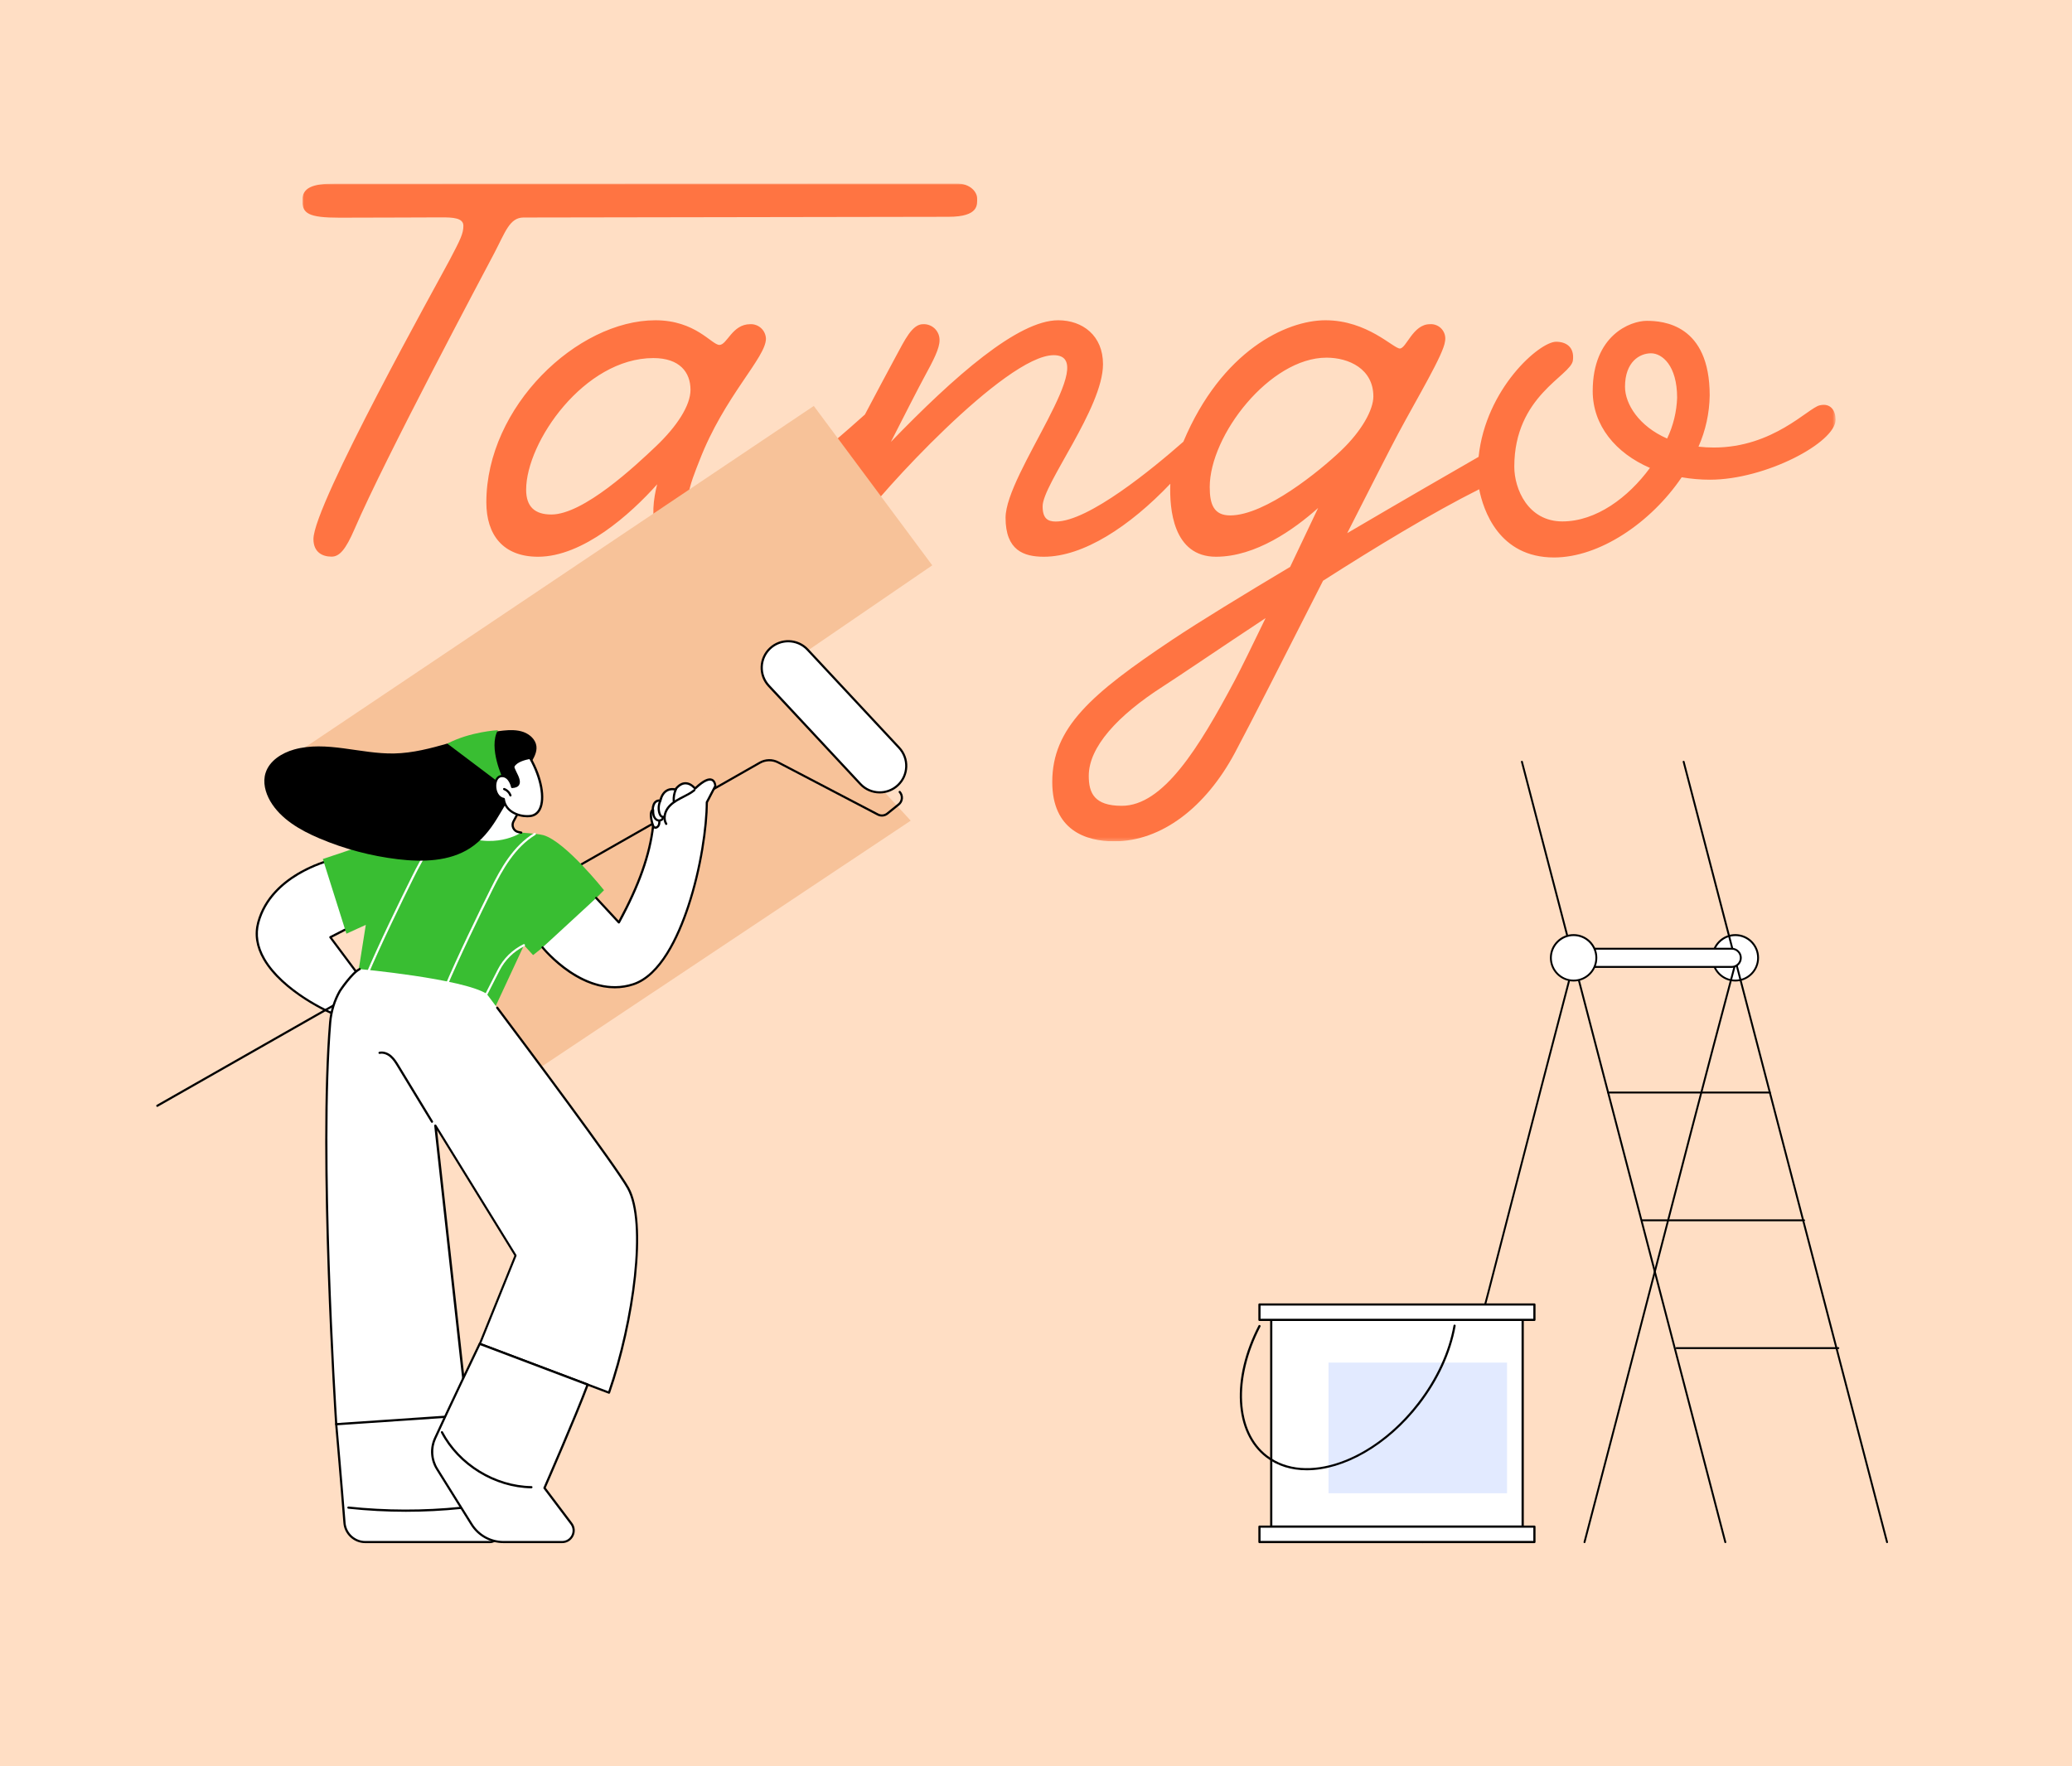 <svg width="610" height="520" viewBox="0 0 610 520" fill="none" xmlns="http://www.w3.org/2000/svg">
<rect x="0" y="0" width="610" height="520" fill="#333333" stroke="none"/>
<g clip-path="url(#clip0_961_21332)">
<rect width="610" height="520" fill="#FFDEC4"/>
<g clip-path="url(#clip1_961_21332)">
<mask id="mask0_961_21332" style="mask-type:luminance" maskUnits="userSpaceOnUse" x="89" y="53" width="452" height="195">
<path d="M540.406 54H89V247.714H540.406V54Z" fill="white"/>
</mask>
<g mask="url(#mask0_961_21332)">
<path d="M154.157 64.04C158.289 64.04 270.11 63.833 279.211 63.833C288.311 63.833 287.666 60.166 287.666 58.395C287.666 56.624 285.763 54 281.485 54C277.208 54 105.33 54.056 98.602 54.056C91.875 54.056 89 55.329 89 59.019C89 62.864 90.799 64.092 99.976 64.092C110.009 64.092 126.865 64.001 130.062 64.001C133.258 64.001 136.421 64.134 136.421 66.466C136.421 68.799 135.518 70.56 132.365 76.571C129.213 82.582 92.279 148.638 92.279 158.706C92.279 162.633 94.954 163.894 97.611 163.894C99.93 163.894 101.756 161.85 104.385 155.751C113.4 134.839 142.166 80.917 145.475 74.607C148.783 68.297 150.025 64.04 154.157 64.04Z" fill="#FF7442"/>
<path d="M535.684 119.35C532.275 120.172 522.012 131.766 504.58 131.766C503.063 131.768 501.548 131.684 500.04 131.514C502.14 126.755 503.262 121.62 503.338 116.416C503.338 95.451 489.568 94.463 484.803 94.463C480.038 94.463 468.896 98.658 468.896 115.15C468.896 125.246 475.632 133.403 485.746 137.767C479.373 146.472 469.901 153.523 459.97 153.523C449.835 153.523 445.811 143.948 445.811 137.42C445.811 116.49 462.472 110.669 463.061 106.142C463.58 102.155 461.051 100.621 458.107 100.621C453.238 100.621 437.406 114.387 435.299 134.511C428.032 138.687 412.88 147.423 396.617 156.979C403.62 143.186 409.49 131.659 411.629 127.664C417.466 116.763 424.984 104.296 425.413 100.521C425.543 99.88 425.524 99.218 425.357 98.586C425.189 97.954 424.878 97.37 424.448 96.879C424.017 96.388 423.479 96.003 422.875 95.756C422.271 95.508 421.618 95.404 420.968 95.451C415.953 95.451 414.03 102.611 412.116 102.611C410.203 102.611 402.55 94.296 390.226 94.296C378.681 94.296 359.63 103.292 348.383 130.054C339.444 137.916 320.456 153.556 310.837 153.556C308.435 153.556 306.949 152.641 306.949 149.065C306.949 142.604 324.726 120.124 324.726 107.225C324.726 98.818 318.744 94.296 311.539 94.296C299.69 94.296 281.005 110.745 262.275 130.112C265.898 122.986 270.518 113.944 272.109 111.03C274.868 105.981 276.603 102.585 276.603 100.199C276.619 99.559 276.502 98.922 276.261 98.329C276.019 97.736 275.658 97.2 275.2 96.754C274.741 96.308 274.196 95.962 273.597 95.737C272.998 95.513 272.36 95.415 271.722 95.451C268.499 95.451 266.287 100.29 263.777 104.882C261.901 108.314 256.993 117.585 254.633 122.048C244.144 131.479 218.487 153.591 208.518 153.591C198.105 153.591 203.851 140.993 205.893 135.68C213.208 116.654 225.496 105.328 225.496 99.711C225.475 99.126 225.337 98.551 225.092 98.019C224.848 97.488 224.5 97.01 224.07 96.614C223.64 96.218 223.135 95.911 222.586 95.712C222.036 95.512 221.453 95.424 220.869 95.451C215.543 95.451 214.066 101.556 211.798 101.556C209.53 101.556 204.808 94.297 192.948 94.297C170.016 94.297 143.18 119.649 143.18 147.909C143.18 157.466 148.085 163.923 158.411 163.923C171.607 163.923 185.635 151.389 193.468 142.591C191.244 151.306 190.808 163.894 206.856 163.894C219.452 163.894 237.091 147.563 248.184 135.772C243.735 144.372 237.373 156.978 237.373 158.736C237.373 161.439 237.722 163.922 241.098 163.922C244.473 163.922 248.372 161.222 253.322 153.655C258.272 146.088 295.999 104.577 310.211 104.577C324.424 104.577 296.04 139.331 296.04 152.436C296.04 162.042 301.379 163.922 307.319 163.922C318.955 163.922 332.552 155.018 344.545 142.428C344.253 149.729 345.316 163.922 357.992 163.922C369.648 163.922 380.915 155.941 388.056 149.567C385.923 154.075 382.967 160.31 379.815 166.919C365.985 175.166 353.033 183.078 345.15 188.339C321.208 204.318 309.788 214.279 309.788 230.246C309.788 244.368 319.578 247.715 328.016 247.715C341.922 247.715 354.929 237.759 363.555 221.646C367.99 213.361 379.032 191.627 389.508 170.986C405.07 161.039 421.715 150.947 435.471 144.053C436.669 150.102 441.207 164.138 457.515 164.138C470.879 164.138 485.998 153.931 495.093 140.522C497.853 141.001 500.65 141.241 503.451 141.237C519.731 141.237 540.406 130.312 540.406 123.567C540.406 120.909 538.956 118.561 535.684 119.35ZM193.175 131.345C187.056 137.17 171.778 151.486 162.311 151.486C157.525 151.486 154.897 149.257 154.897 144.195C154.897 130.127 172.045 105.427 192.354 105.427C200.064 105.427 203.285 109.587 203.285 114.777C203.284 119.392 199.294 125.52 193.175 131.345ZM363.551 200.27C352.866 220.375 342.415 237.256 330.255 237.256C322.139 237.256 320.533 233.473 320.533 228.421C320.533 220.004 328.923 210.738 342.396 202.092C347.715 198.679 358.96 190.984 372.591 181.987C368.721 190.006 365.293 196.993 363.551 200.27ZM394.778 132.706C388.625 138.561 372.535 151.754 362.167 151.754C357.355 151.754 356.145 148.507 356.145 143.419C356.145 128.147 373.867 105.307 390.527 105.307C397.102 105.307 404.319 108.61 404.319 116.725C404.319 120.634 400.929 126.85 394.778 132.706ZM490.806 129.118C482.545 125.527 478.406 118.975 478.406 113.877C478.406 106.466 482.785 104.021 486.057 104.021C489.328 104.021 493.747 107.606 493.747 117.106C493.603 121.271 492.602 125.36 490.806 129.118Z" fill="#FF7442"/>
</g>
</g>
<path d="M510.89 288.703C507.192 288.703 504.194 285.705 504.194 282.007C504.194 278.309 507.192 275.311 510.89 275.311C514.588 275.311 517.586 278.309 517.586 282.007C517.586 285.705 514.588 288.703 510.89 288.703Z" fill="white"/>
<path d="M510.89 288.981C514.729 288.981 517.863 285.859 517.863 282.008C517.863 278.156 514.742 275.035 510.89 275.035C507.039 275.035 503.917 278.156 503.917 282.008C503.917 285.859 507.051 288.981 510.89 288.981ZM510.89 275.601C514.427 275.601 517.309 278.483 517.309 282.02C517.309 285.557 514.427 288.439 510.89 288.439C507.354 288.439 504.471 285.557 504.471 282.02C504.484 278.471 507.354 275.601 510.89 275.601Z" fill="black"/>
<path d="M507.933 454.342C507.958 454.342 507.983 454.342 508.009 454.329C508.16 454.292 508.248 454.141 508.21 453.99L448.323 224.21C448.286 224.059 448.135 223.971 447.984 224.009C447.833 224.046 447.744 224.198 447.782 224.349L507.669 454.141C507.694 454.254 507.807 454.342 507.933 454.342Z" fill="black"/>
<path d="M555.546 454.342C555.572 454.342 555.597 454.342 555.622 454.329C555.773 454.292 555.861 454.141 555.823 453.99L495.937 224.21C495.899 224.059 495.748 223.971 495.597 224.009C495.446 224.046 495.358 224.198 495.395 224.349L555.282 454.141C555.307 454.254 555.421 454.342 555.546 454.342Z" fill="black"/>
<path d="M466.485 454.342C466.611 454.342 466.724 454.254 466.749 454.14C473.043 430.176 479.361 405.758 485.465 382.133C493.81 349.836 502.445 316.444 511.167 283.732C511.205 283.581 511.117 283.43 510.966 283.392C510.815 283.354 510.664 283.442 510.626 283.593C501.903 316.306 493.269 349.698 484.924 381.995C478.82 405.607 472.514 430.025 466.208 453.989C466.17 454.14 466.258 454.292 466.409 454.329C466.435 454.342 466.46 454.342 466.485 454.342Z" fill="black"/>
<path d="M418.869 454.342C418.994 454.342 419.108 454.254 419.133 454.128C423.84 435.827 428.485 418.269 433.393 399.678C435.067 393.347 436.754 386.966 438.466 380.484C440.467 372.743 442.431 365.116 444.381 357.564C450.889 332.315 457.044 308.476 463.538 283.731C463.576 283.58 463.488 283.429 463.337 283.392C463.186 283.354 463.035 283.442 462.997 283.593C456.502 308.338 450.36 332.189 443.84 357.438C441.889 365.003 439.926 372.63 437.925 380.358C436.213 386.828 434.526 393.221 432.852 399.552C427.931 418.143 423.286 435.701 418.579 454.002C418.541 454.153 418.629 454.304 418.78 454.342C418.831 454.342 418.856 454.342 418.869 454.342Z" fill="black"/>
<path d="M467.566 284.701H509.819C511.304 284.701 512.5 283.505 512.5 282.02C512.5 280.534 511.304 279.339 509.819 279.339H467.566C466.081 279.339 464.885 280.534 464.885 282.02C464.885 283.505 466.081 284.701 467.566 284.701Z" fill="white"/>
<path d="M467.567 284.978H509.82C511.456 284.978 512.777 283.656 512.777 282.02C512.777 280.383 511.456 279.062 509.82 279.062H467.567C465.93 279.062 464.609 280.383 464.609 282.02C464.609 283.643 465.93 284.978 467.567 284.978ZM509.82 279.603C511.141 279.603 512.224 280.686 512.224 282.007C512.224 283.329 511.141 284.411 509.82 284.411H467.567C466.245 284.411 465.163 283.329 465.163 282.007C465.163 280.686 466.245 279.603 467.567 279.603H509.82Z" fill="black"/>
<path d="M463.273 288.703C459.575 288.703 456.577 285.705 456.577 282.007C456.577 278.309 459.575 275.311 463.273 275.311C466.971 275.311 469.969 278.309 469.969 282.007C469.969 285.705 466.971 288.703 463.273 288.703Z" fill="white"/>
<path d="M463.273 288.981C467.112 288.981 470.246 285.859 470.246 282.008C470.246 278.156 467.125 275.035 463.273 275.035C459.434 275.035 456.3 278.156 456.3 282.008C456.3 285.859 459.434 288.981 463.273 288.981ZM463.273 275.601C466.81 275.601 469.692 278.483 469.692 282.02C469.692 285.557 466.81 288.439 463.273 288.439C459.736 288.439 456.854 285.557 456.854 282.02C456.867 278.471 459.749 275.601 463.273 275.601Z" fill="black"/>
<path d="M473.42 321.944H521.047C521.198 321.944 521.324 321.819 521.324 321.668C521.324 321.516 521.198 321.391 521.047 321.391H473.42C473.269 321.391 473.143 321.516 473.143 321.668C473.143 321.819 473.269 321.944 473.42 321.944Z" fill="black"/>
<path d="M483.502 359.578H531.129C531.28 359.578 531.406 359.452 531.406 359.301C531.406 359.15 531.28 359.024 531.129 359.024H483.502C483.351 359.024 483.225 359.15 483.225 359.301C483.225 359.452 483.351 359.578 483.502 359.578Z" fill="black"/>
<path d="M493.584 397.199H541.211C541.362 397.199 541.488 397.073 541.488 396.922C541.488 396.771 541.362 396.645 541.211 396.645H493.584C493.433 396.645 493.307 396.771 493.307 396.922C493.307 397.073 493.433 397.199 493.584 397.199Z" fill="black"/>
<path d="M448.284 388.614H374.25V449.487H448.284V388.614Z" fill="white"/>
<path d="M448.271 449.809H374.251C374.076 449.809 373.93 449.663 373.93 449.487V388.614C373.93 388.438 374.076 388.292 374.251 388.292H448.285C448.461 388.292 448.607 388.438 448.607 388.614V449.487C448.592 449.663 448.461 449.809 448.271 449.809ZM374.573 449.165H447.949V388.935H374.573V449.165Z" fill="black"/>
<path d="M443.678 401.189H391.125V439.661H443.678V401.189Z" fill="#E2EAFF"/>
<path d="M451.735 384.081H370.785V388.614H451.735V384.081Z" fill="white"/>
<path d="M451.737 388.936H370.787C370.611 388.936 370.465 388.789 370.465 388.614V384.081C370.465 383.905 370.611 383.759 370.787 383.759H451.737C451.912 383.759 452.059 383.905 452.059 384.081V388.614C452.059 388.789 451.912 388.936 451.737 388.936ZM371.108 388.292H451.415V384.403H371.108V388.292Z" fill="black"/>
<path d="M451.735 449.487H370.785V454.02H451.735V449.487Z" fill="white"/>
<path d="M451.737 454.342H370.787C370.611 454.342 370.465 454.195 370.465 454.02V449.487C370.465 449.311 370.611 449.165 370.787 449.165H451.737C451.912 449.165 452.059 449.311 452.059 449.487V454.02C452.059 454.195 451.912 454.342 451.737 454.342ZM371.108 453.698H451.415V449.809H371.108V453.698Z" fill="black"/>
<path d="M384.706 432.891C380.202 432.891 376.078 431.662 372.7 429.059C363.313 421.836 362.421 405.897 370.507 390.28C370.595 390.12 370.785 390.061 370.946 390.149C371.107 390.237 371.165 390.427 371.077 390.588C363.137 405.927 363.956 421.543 373.095 428.562C384.311 437.19 404.197 430.244 417.416 413.062C422.9 405.941 426.526 398.06 427.915 390.266C427.944 390.09 428.12 389.973 428.281 390.003C428.456 390.032 428.573 390.207 428.544 390.383C427.14 398.279 423.47 406.248 417.928 413.457C408.423 425.769 395.512 432.891 384.706 432.891Z" fill="black"/>
<path d="M239.582 119.523L87.953 221.293L118.561 236.328L125.43 268.455L274.461 166.45L239.582 119.523Z" fill="#F7C299"/>
<path d="M227.418 197.307L139.931 255.607L125.879 305.382L153.457 318.031L268.112 241.628L227.418 197.307Z" fill="#F7C299"/>
<path d="M98.507 252.917C98.507 252.917 80.053 256.748 76.032 271.59C72.011 286.431 96.182 298.129 99.749 299.08L105.73 287.323L97.234 275.932L105.73 271.59L98.507 252.917Z" fill="white"/>
<path d="M99.766 299.401C99.736 299.401 99.707 299.401 99.678 299.387C97.075 298.699 82.994 292.105 77.466 282.527C75.331 278.827 74.746 275.113 75.726 271.501C79.747 256.645 98.26 252.638 98.435 252.594C98.581 252.565 98.742 252.653 98.8 252.799L106.039 271.472C106.097 271.633 106.039 271.794 105.892 271.882L97.733 276.064L106.009 287.147C106.083 287.25 106.097 287.381 106.039 287.484L100.058 299.24C100 299.343 99.883 299.401 99.766 299.401ZM98.318 253.296C96.052 253.837 80.025 258.166 76.355 271.677C75.419 275.128 75.989 278.666 78.037 282.22C83.301 291.344 96.505 297.72 99.605 298.699L105.381 287.367L97.002 276.137C96.943 276.064 96.929 275.961 96.944 275.874C96.958 275.786 97.031 275.698 97.104 275.654L105.337 271.443L98.318 253.296Z" fill="black"/>
<path d="M46.319 325.898C46.202 325.898 46.1 325.839 46.041 325.737C45.953 325.576 46.012 325.386 46.158 325.298L223.529 224.3C225.299 223.291 227.448 223.247 229.247 224.198L258.594 239.537C259.384 239.946 260.334 239.859 261.022 239.303L264.37 236.598C264.853 236.218 265.145 235.662 265.189 235.048C265.247 234.434 265.043 233.849 264.633 233.381C264.516 233.249 264.531 233.045 264.663 232.928C264.794 232.811 264.999 232.825 265.116 232.957C265.642 233.556 265.891 234.317 265.832 235.106C265.759 235.896 265.394 236.598 264.779 237.095L261.431 239.8C260.539 240.517 259.311 240.634 258.302 240.107L228.954 224.754C227.346 223.905 225.43 223.949 223.851 224.841L46.48 325.839C46.436 325.883 46.377 325.898 46.319 325.898Z" fill="black"/>
<path d="M264.704 220.162L237.769 191.283C234.83 188.124 229.888 187.949 226.729 190.903C223.571 193.842 223.395 198.784 226.349 201.943L253.284 230.822C256.223 233.981 261.165 234.156 264.324 231.202C267.467 228.263 267.643 223.321 264.704 220.162Z" fill="white"/>
<path d="M258.988 233.615C256.809 233.615 254.631 232.752 253.037 231.027L226.102 202.147C223.046 198.872 223.221 193.71 226.511 190.654C229.787 187.598 234.949 187.773 238.005 191.063L264.939 219.943C267.996 223.218 267.82 228.38 264.53 231.436C262.98 232.898 260.977 233.615 258.988 233.615ZM232.053 189.118C230.226 189.118 228.383 189.776 226.95 191.122C223.923 193.944 223.762 198.682 226.585 201.708L253.519 230.603C256.341 233.629 261.079 233.79 264.106 230.968C267.133 228.146 267.294 223.408 264.472 220.381L237.537 191.502C236.075 189.923 234.071 189.118 232.053 189.118Z" fill="black"/>
<path d="M145.388 297.384L154.264 278.287L156.94 281.211C162.029 277.263 169.238 270.917 177.821 262.099C177.821 262.099 166.489 247.799 159.982 245.898C156.575 244.903 124.888 243.251 115.968 245.898L95.043 252.917L101.989 274.909L107.691 272.306L104.387 293.158C110.484 293.743 145.388 297.384 145.388 297.384Z" fill="#39BE32"/>
<path d="M131.069 291.286C131.025 291.286 130.982 291.272 130.938 291.257C130.777 291.184 130.704 290.994 130.762 290.833C134.637 281.621 140.983 268.607 144.434 261.676C147.388 255.725 151.058 249.057 157.273 245.284C157.419 245.196 157.624 245.24 157.712 245.386C157.799 245.533 157.755 245.737 157.609 245.825C151.541 249.525 147.929 256.09 145.005 261.954C141.568 268.885 135.222 281.884 131.347 291.082C131.303 291.213 131.186 291.286 131.069 291.286Z" fill="white"/>
<path d="M107.866 287.747C107.822 287.747 107.778 287.732 107.735 287.718C107.574 287.645 107.501 287.455 107.559 287.294C111.434 278.082 117.78 265.068 121.231 258.136C124.185 252.185 127.855 245.517 134.07 241.745C134.216 241.657 134.421 241.701 134.508 241.847C134.596 241.993 134.552 242.198 134.406 242.286C128.338 245.971 124.726 252.551 121.801 258.414C118.365 265.345 112.019 278.345 108.144 287.542C108.115 287.674 107.998 287.747 107.866 287.747Z" fill="white"/>
<path d="M143.265 292.924C143.221 292.924 143.163 292.909 143.119 292.895C142.958 292.807 142.899 292.617 142.973 292.456L146.526 285.481C148.164 282.264 150.854 279.603 154.1 278.009C154.261 277.936 154.451 277.994 154.524 278.155C154.597 278.316 154.539 278.506 154.378 278.579C151.249 280.114 148.661 282.659 147.081 285.759L143.528 292.734C143.499 292.851 143.382 292.924 143.265 292.924Z" fill="white"/>
<path d="M159.73 278.959C159.73 278.959 172.174 294.517 186.46 289.794C200.747 285.071 208.029 251.308 208.087 236.247L210.602 231.421C210.602 231.421 210.456 226.625 204.636 232.182C204.636 232.182 201.887 228.482 198.816 232.459C198.816 232.459 195.453 231.421 194.4 235.749C194.4 235.749 192.28 235.194 192.149 238.528C192.149 238.528 190.876 239.025 192.28 243.207C191.169 252.96 187.235 262.348 182.191 271.604L175.523 264.41L159.73 278.959Z" fill="white"/>
<path d="M180.979 290.993C176.636 290.993 172.088 289.458 167.57 286.417C162.686 283.127 159.527 279.208 159.483 279.164C159.366 279.032 159.396 278.828 159.527 278.711C159.674 278.594 159.864 278.623 159.981 278.754C160.098 278.915 172.454 294.079 186.36 289.487C194.183 286.899 199.344 275.713 202.313 266.793C206.056 255.505 207.752 243.309 207.767 236.232C207.767 236.174 207.782 236.13 207.796 236.086L210.267 231.348C210.238 231.07 210.107 230.164 209.449 229.901C208.937 229.696 207.65 229.74 204.857 232.416C204.784 232.474 204.696 232.503 204.609 232.503C204.521 232.489 204.433 232.445 204.375 232.372C204.36 232.357 203.293 230.953 201.83 230.939H201.816C200.88 230.939 199.959 231.509 199.081 232.65C198.993 232.752 198.862 232.796 198.73 232.767C198.716 232.767 197.575 232.43 196.493 233.044C195.645 233.527 195.045 234.463 194.724 235.823C194.709 235.91 194.651 235.984 194.577 236.027C194.504 236.071 194.417 236.086 194.329 236.057C194.314 236.057 193.773 235.925 193.291 236.291C192.794 236.656 192.516 237.431 192.472 238.543C192.472 238.674 192.384 238.776 192.267 238.835C192.019 238.981 191.565 240.034 192.589 243.105C192.603 243.149 192.603 243.192 192.603 243.236C191.624 251.805 188.407 260.856 182.485 271.75C182.441 271.838 182.338 271.896 182.236 271.911C182.134 271.926 182.031 271.882 181.958 271.809L175.29 264.614C175.173 264.483 175.173 264.278 175.305 264.161C175.437 264.044 175.641 264.044 175.758 264.176L182.119 271.034C187.851 260.418 190.98 251.571 191.945 243.222C190.79 239.742 191.434 238.659 191.828 238.323C191.902 237.08 192.267 236.218 192.911 235.75C193.364 235.413 193.846 235.369 194.153 235.384C194.548 233.995 195.221 233.015 196.171 232.474C197.195 231.889 198.248 232.006 198.686 232.094C199.652 230.895 200.704 230.295 201.801 230.295C201.816 230.295 201.816 230.295 201.83 230.295C203.176 230.31 204.214 231.231 204.652 231.714C206.89 229.623 208.542 228.833 209.683 229.301C210.838 229.769 210.896 231.348 210.911 231.407C210.911 231.465 210.896 231.524 210.882 231.568L208.41 236.32C208.367 243.456 206.67 255.68 202.912 266.998C199.915 276.064 194.636 287.426 186.55 290.102C184.766 290.701 182.879 290.993 180.979 290.993Z" fill="black"/>
<path d="M196.128 242.9C196.026 242.9 195.909 242.841 195.851 242.739C194.885 241.16 195.368 239.157 196.26 237.855C197.24 236.437 198.76 235.516 200.106 234.799C200.413 234.638 200.705 234.492 201.012 234.331C202.109 233.775 203.25 233.191 204.2 232.416C204.332 232.299 204.536 232.328 204.653 232.459C204.77 232.591 204.741 232.796 204.609 232.913C203.6 233.732 202.431 234.331 201.305 234.901C200.998 235.048 200.705 235.208 200.413 235.369C199.126 236.042 197.693 236.919 196.801 238.221C196.026 239.347 195.602 241.072 196.421 242.403C196.509 242.549 196.465 242.754 196.318 242.841C196.231 242.885 196.172 242.9 196.128 242.9Z" fill="black"/>
<path d="M198.351 236.188C198.191 236.188 198.044 236.057 198.03 235.881C197.942 234.638 198.176 233.366 198.702 232.24C198.775 232.08 198.966 232.006 199.126 232.08C199.287 232.153 199.36 232.343 199.287 232.504C198.805 233.542 198.6 234.697 198.673 235.838C198.688 236.013 198.556 236.174 198.366 236.174C198.366 236.188 198.351 236.188 198.351 236.188Z" fill="black"/>
<path d="M195.221 240.868C194.973 240.868 194.71 240.78 194.49 240.604C194.125 240.312 193.949 239.873 193.847 239.566C193.452 238.323 193.54 236.934 194.066 235.75C194.139 235.589 194.329 235.516 194.49 235.589C194.651 235.662 194.724 235.852 194.651 236.013C194.183 237.051 194.11 238.279 194.461 239.361C194.578 239.727 194.71 239.961 194.885 240.093C195.046 240.21 195.309 240.268 195.441 240.136C195.572 240.019 195.777 240.034 195.894 240.166C196.011 240.297 195.996 240.502 195.865 240.619C195.704 240.78 195.47 240.868 195.221 240.868Z" fill="black"/>
<path d="M194.051 241.906C193.846 241.906 193.642 241.862 193.437 241.789C192.852 241.555 192.384 240.999 192.15 240.283C191.96 239.669 191.945 239.025 191.945 238.44C191.945 238.265 192.092 238.119 192.267 238.119C192.442 238.119 192.589 238.265 192.589 238.44C192.589 238.996 192.603 239.581 192.764 240.093C192.925 240.619 193.276 241.043 193.671 241.204C194.095 241.379 194.621 241.219 194.811 240.882C194.899 240.721 195.089 240.663 195.25 240.751C195.411 240.838 195.469 241.028 195.382 241.189C195.133 241.643 194.607 241.906 194.051 241.906Z" fill="black"/>
<path d="M192.982 244.011C192.718 244.011 192.455 243.909 192.25 243.733C192.031 243.543 191.914 243.28 191.914 243.017C191.914 242.841 192.06 242.71 192.236 242.695C192.411 242.695 192.557 242.841 192.557 243.017C192.557 243.119 192.631 243.207 192.674 243.236C192.777 243.324 192.923 243.368 193.055 243.353C193.318 243.309 193.552 243.075 193.669 242.754C193.8 242.417 193.8 242.023 193.8 241.628C193.8 241.452 193.947 241.306 194.122 241.306C194.298 241.306 194.444 241.452 194.444 241.628C194.444 242.052 194.444 242.52 194.283 242.973C194.078 243.514 193.654 243.909 193.172 243.997C193.099 243.997 193.04 244.011 192.982 244.011Z" fill="black"/>
<path d="M106.474 411.264C106.284 411.381 98.973 419.291 98.973 419.291C98.973 419.291 100.552 437.16 101.415 448.346C101.663 451.549 104.324 454.005 107.527 454.005H144.273C146.174 454.005 147.198 451.768 145.955 450.335L140.501 444.033L134.242 414.992L106.474 411.264Z" fill="white"/>
<path d="M144.275 454.342H107.528C104.18 454.342 101.343 451.724 101.094 448.39C100.246 437.336 98.681 419.511 98.667 419.335C98.652 419.247 98.696 419.16 98.755 419.087C102.103 415.46 106.139 411.117 106.314 411C106.373 410.957 106.461 410.942 106.534 410.942L134.302 414.671C134.434 414.685 134.551 414.788 134.58 414.919L140.809 443.886L146.205 450.13C146.863 450.891 147.009 451.943 146.6 452.85C146.161 453.771 145.269 454.342 144.275 454.342ZM99.31 419.423C99.457 421.134 100.933 437.803 101.738 448.346C101.972 451.359 104.516 453.713 107.528 453.713H144.275C145.02 453.713 145.693 453.289 146 452.601C146.307 451.914 146.205 451.139 145.708 450.569L140.253 444.267C140.224 444.223 140.195 444.179 140.18 444.12L133.98 415.299L106.592 411.629C105.905 412.302 102.001 416.513 99.31 419.423Z" fill="black"/>
<path d="M119.506 445.115C113.832 445.115 108.159 444.808 102.544 444.208C102.368 444.194 102.236 444.033 102.251 443.857C102.266 443.682 102.427 443.55 102.602 443.565C113.584 444.735 124.711 444.764 135.693 443.638C135.868 443.623 136.029 443.755 136.044 443.931C136.058 444.106 135.927 444.267 135.751 444.281C130.37 444.837 124.945 445.115 119.506 445.115Z" fill="black"/>
<path d="M105.862 285.32C105.862 285.32 136.102 288.113 143.267 292.602C143.267 292.602 180.569 342.041 184.882 349.82C190.293 359.573 186.856 388.073 179.253 410.036L141.22 395.676L151.733 369.648L128.147 331.396L137.578 416.674L98.975 419.306C98.975 419.306 93.828 341.324 97.191 301.025C97.659 295.468 100.13 290.248 104.254 286.504C104.897 285.92 105.453 285.481 105.862 285.32Z" fill="white"/>
<path d="M98.973 419.628C98.9 419.628 98.827 419.599 98.769 419.555C98.71 419.496 98.666 419.423 98.666 419.335C98.608 418.56 93.548 340.871 96.882 300.995C97.16 297.676 98.169 294.415 99.792 291.578C99.938 291.345 103.316 286.271 105.729 285.042C105.89 284.969 106.08 285.028 106.167 285.188C106.255 285.349 106.182 285.539 106.021 285.627C103.769 286.782 100.377 291.886 100.348 291.929C98.783 294.678 97.803 297.837 97.526 301.069C94.309 339.584 98.929 413.472 99.28 418.984L137.226 416.396L127.838 331.439C127.823 331.293 127.911 331.147 128.057 331.103C128.204 331.059 128.35 331.103 128.438 331.235L152.024 369.487C152.082 369.575 152.082 369.677 152.053 369.78L141.671 395.501L179.09 409.626C186.24 388.804 190.174 359.968 184.632 349.981C181.049 343.518 154.246 307.707 146.116 296.886C146.014 296.74 146.043 296.55 146.175 296.433C146.321 296.331 146.511 296.36 146.628 296.492C154.758 307.327 181.59 343.167 185.202 349.659C190.846 359.836 186.869 389.155 179.602 410.138C179.573 410.226 179.514 410.284 179.441 410.328C179.368 410.372 179.265 410.372 179.192 410.343L141.159 395.983C141.071 395.954 141.013 395.896 140.984 395.808C140.954 395.72 140.954 395.632 140.984 395.559L151.439 369.692L128.686 332.799L137.957 416.66C137.971 416.747 137.942 416.835 137.884 416.908C137.825 416.981 137.752 417.01 137.664 417.025L99.061 419.657C98.988 419.628 98.988 419.628 98.973 419.628Z" fill="black"/>
<path d="M127.18 330.591C127.077 330.591 126.96 330.533 126.902 330.43L116.958 314.068C116.359 313.074 115.73 312.05 114.853 311.275C113.917 310.456 112.776 310.091 111.811 310.295C111.636 310.339 111.46 310.222 111.431 310.047C111.387 309.871 111.504 309.696 111.68 309.667C112.85 309.418 114.195 309.842 115.277 310.778C116.227 311.611 116.885 312.679 117.514 313.717L127.457 330.08C127.545 330.226 127.501 330.43 127.355 330.518C127.297 330.577 127.238 330.591 127.18 330.591Z" fill="black"/>
<path d="M141.216 395.661C141.216 395.661 132.779 413.223 128.1 423.444C126.755 426.383 126.974 429.79 128.685 432.525L138.818 448.771C140.851 452.031 144.419 454.005 148.264 454.005H165.49C168.283 454.005 169.877 450.803 168.195 448.58L160.284 438.081C160.284 438.081 169.569 416.864 172.991 407.652L141.216 395.661Z" fill="white"/>
<path d="M165.491 454.341H148.251C144.274 454.341 140.648 452.324 138.542 448.946L128.409 432.7C126.639 429.863 126.405 426.354 127.809 423.312C132.444 413.208 140.852 395.69 140.94 395.515C141.013 395.369 141.189 395.296 141.35 395.354L173.124 407.359C173.285 407.418 173.373 407.608 173.314 407.769C170.083 416.44 161.572 436.005 160.666 438.052L168.46 448.39C169.308 449.516 169.454 451.007 168.811 452.28C168.182 453.552 166.91 454.341 165.491 454.341ZM141.379 396.071C140.297 398.308 132.708 414.173 128.394 423.59C127.093 426.427 127.297 429.717 128.964 432.378L139.098 448.624C141.086 451.812 144.508 453.713 148.266 453.713H165.491C166.676 453.713 167.714 453.084 168.24 452.016C168.767 450.949 168.664 449.75 167.948 448.799L160.037 438.301C159.964 438.213 159.949 438.081 159.993 437.979C160.081 437.774 169.118 417.112 172.583 407.856L141.379 396.071Z" fill="black"/>
<path d="M156.439 438.213C156.424 438.213 156.424 438.213 156.439 438.213C145.574 438.052 134.871 431.472 129.826 421.85C129.738 421.69 129.797 421.499 129.958 421.412C130.118 421.324 130.308 421.382 130.396 421.543C135.339 430.96 145.808 437.394 156.454 437.555C156.629 437.555 156.775 437.701 156.775 437.877C156.746 438.067 156.614 438.213 156.439 438.213Z" fill="black"/>
<path d="M153.457 237.578L151.161 241.847C150.474 243.134 151.22 244.713 152.653 244.977L153.457 245.137C153.457 245.137 145.195 250.694 134.258 245.137L141.511 242.593C141.511 242.593 146.38 231.304 146.658 231.421C146.921 231.538 153.457 237.578 153.457 237.578Z" fill="#FEFFFF"/>
<path d="M153.458 245.474C153.444 245.474 153.414 245.474 153.4 245.474L152.595 245.313C151.82 245.167 151.177 244.669 150.826 243.938C150.49 243.222 150.504 242.403 150.885 241.701L153.18 237.431C153.268 237.27 153.458 237.212 153.619 237.3C153.78 237.387 153.838 237.577 153.751 237.738L151.455 242.008C151.177 242.535 151.162 243.134 151.411 243.66C151.66 244.187 152.142 244.567 152.712 244.669L153.517 244.83C153.692 244.86 153.809 245.035 153.765 245.21C153.736 245.357 153.604 245.474 153.458 245.474Z" fill="black"/>
<path d="M156.193 224.739C157.158 223.189 158.153 221.478 157.919 219.665C157.67 217.749 156.003 216.214 154.117 215.527C152.23 214.854 150.154 214.898 148.151 215.103C137.228 216.214 127.036 221.624 116.04 221.844C106.155 222.034 96.065 218.013 86.59 220.674C82.905 221.712 79.323 224.022 78.197 227.532C77.305 230.281 78.094 233.337 79.557 235.867C82.613 241.116 88.33 244.435 94.077 246.863C101.417 249.977 109.226 252.039 117.18 252.99C124.448 253.852 132.315 253.648 138.368 249.729C141.717 247.565 144.217 244.421 146.264 241.116C148.239 237.914 150.052 234.638 152.026 231.436C153.415 229.213 154.804 226.976 156.193 224.739Z" fill="black"/>
<path d="M148.15 229.506C148.15 229.506 143.631 220.118 146.585 214.986C146.585 214.986 138.426 215.395 131.699 218.948L147.038 230.515L148.15 229.506Z" fill="#39BE32"/>
<path d="M148.324 235.223C148.778 239.23 153.252 240.575 156.045 240.254C161.06 239.698 160.519 230.91 156.045 223.131C156.045 223.131 152.126 223.686 151.176 225.587C150.678 226.582 155.211 231.407 150.781 231.699C150.781 231.699 150.035 228.161 147.52 228.497C145.005 228.848 145.195 234.726 148.324 235.223Z" fill="white"/>
<path d="M155.241 240.633C152.361 240.633 148.588 239.142 148.032 235.501C146.234 235.062 145.444 233.059 145.473 231.319C145.503 229.579 146.292 228.351 147.491 228.19C149.568 227.912 150.679 230.003 151.045 231.363C151.688 231.29 152.112 231.085 152.302 230.763C152.712 230.047 152.039 228.687 151.498 227.59C151.015 226.625 150.664 225.923 150.898 225.455C151.907 223.423 155.841 222.838 156.016 222.823C156.148 222.809 156.279 222.867 156.338 222.984C159.687 228.789 160.856 235.135 159.204 238.396C158.561 239.683 157.479 240.443 156.089 240.59C155.812 240.619 155.534 240.633 155.241 240.633ZM147.842 228.818C147.755 228.818 147.667 228.818 147.564 228.833C146.585 228.965 146.117 230.178 146.102 231.334C146.073 232.927 146.848 234.667 148.369 234.916C148.515 234.945 148.617 235.048 148.632 235.194C149.056 238.937 153.282 240.253 156.002 239.946C157.171 239.815 158.049 239.2 158.604 238.104C160.125 235.106 158.97 228.994 155.87 223.496C155.066 223.642 152.2 224.256 151.454 225.748C151.381 225.938 151.79 226.757 152.054 227.312C152.668 228.541 153.428 230.061 152.843 231.085C152.521 231.655 151.849 231.962 150.796 232.035C150.65 232.05 150.489 231.933 150.46 231.787C150.46 231.743 149.816 228.818 147.842 228.818Z" fill="black"/>
<path d="M150.284 234.521C150.152 234.521 150.021 234.434 149.977 234.302C149.714 233.542 149.07 232.898 148.31 232.621C148.149 232.562 148.061 232.372 148.12 232.211C148.178 232.05 148.368 231.962 148.529 232.021C149.48 232.357 150.24 233.132 150.576 234.083C150.635 234.244 150.547 234.434 150.386 234.492C150.357 234.521 150.328 234.521 150.284 234.521Z" fill="black"/>
</g>
<defs>
<clipPath id="clip0_961_21332">
<rect width="610" height="520" fill="white"/>
</clipPath>
<clipPath id="clip1_961_21332">
<rect width="452" height="193.714" fill="white" transform="translate(89 54)"/>
</clipPath>
</defs>
</svg>
